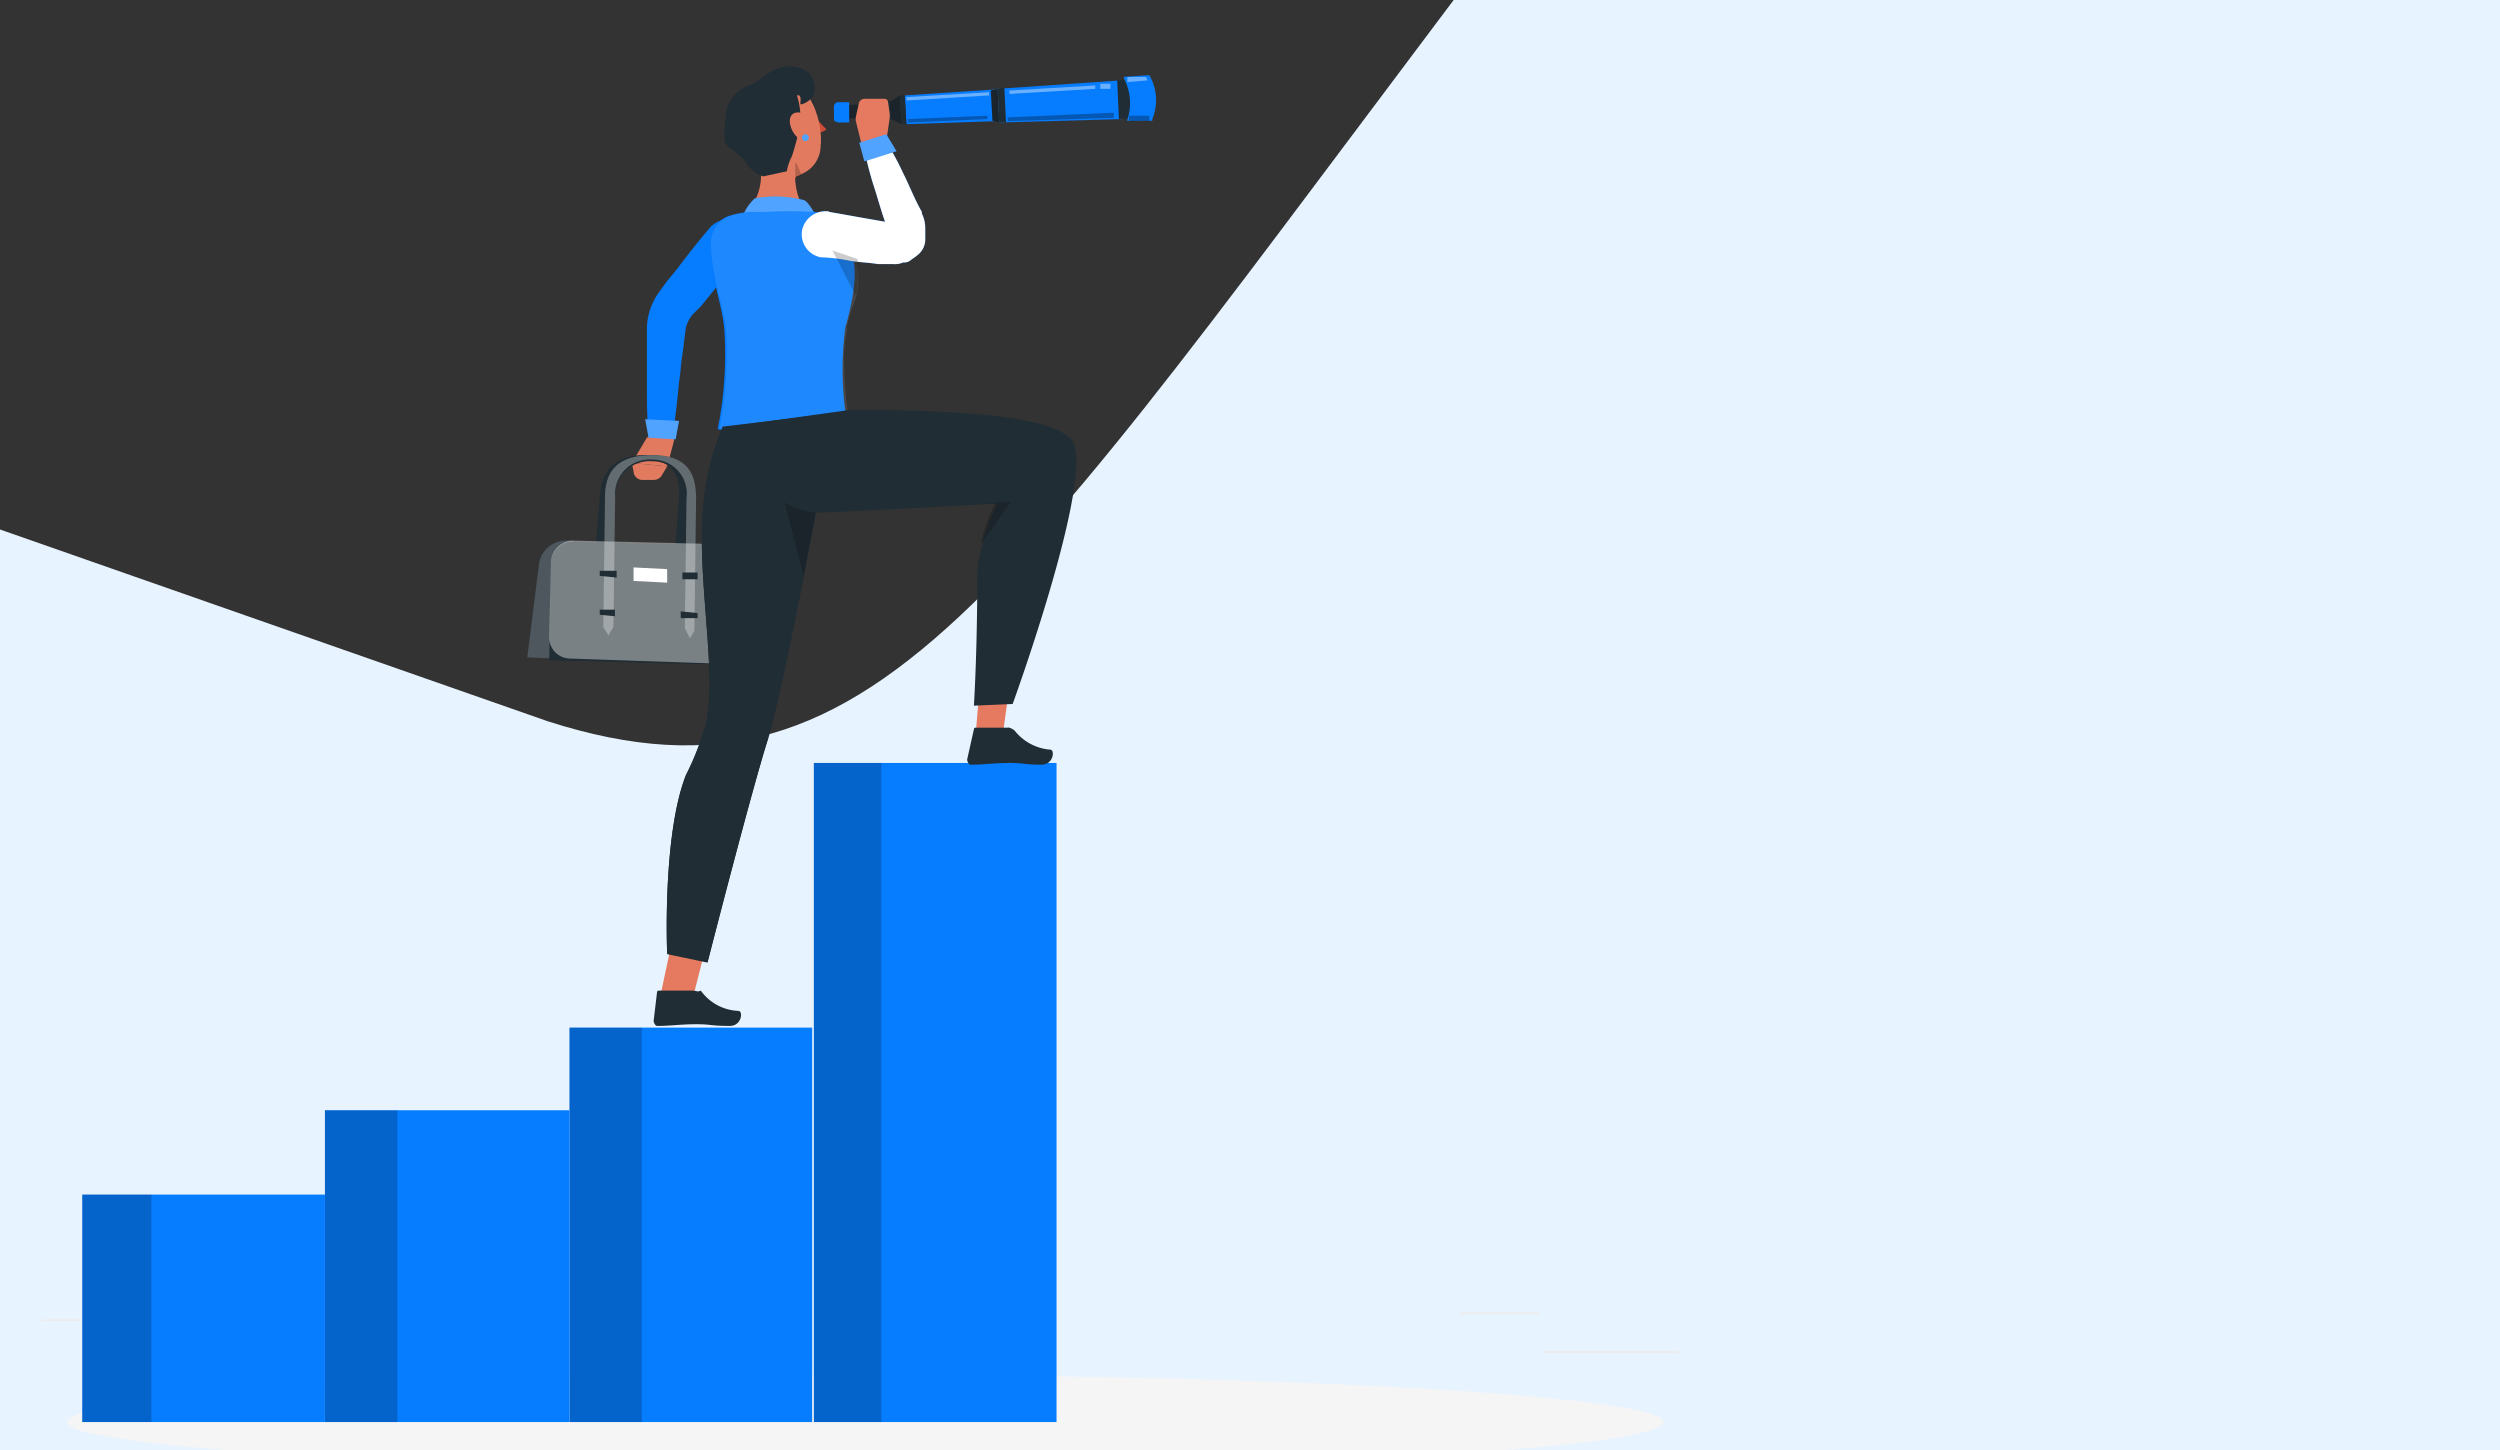 <svg xmlns="http://www.w3.org/2000/svg" viewBox="0 0 133.1 77.2"><rect x="0" y="0" width="133.1" height="77.2" fill="#333333" stroke="none"/><defs><style>.cls-1{fill:#e7f3ff;}.cls-2{fill:#ececec;}.cls-3{fill:#f5f5f5;}.cls-4{fill:#067cff;}.cls-5,.cls-9{fill-opacity:0.2;}.cls-6{fill:#e27a60;}.cls-10,.cls-11,.cls-13,.cls-7,.cls-9{fill:#fff;}.cls-14,.cls-7{fill-opacity:0.3;}.cls-8{fill:#202d34;}.cls-10{fill-opacity:0.4;}.cls-12{fill:#d14b37;}.cls-13{fill-opacity:0.1;}.cls-15{fill:#e67a60;}</style></defs><g id="Layer_2" data-name="Layer 2"><path class="cls-1" d="M0,28.19,29.16,38.4c18,5.77,24.81-7.7,52.93-44.6h51.17V83.4H-.16Z"></path><g id="Layer_1-2" data-name="Layer_1"><g id="_2424680298224" data-name=" 2424680298224"><polygon class="cls-2" points="82.1 71.94 89.37 71.94 89.37 72.03 82.1 72.03 82.1 71.94"></polygon><polygon class="cls-2" points="77.7 69.88 81.92 69.88 81.92 69.97 77.7 69.97 77.7 69.88"></polygon><polygon class="cls-2" points="2.23 70.24 11.74 70.24 11.74 70.33 2.23 70.33 2.23 70.24"></polygon><polygon class="cls-2" points="13.71 70.24 15.06 70.24 15.06 70.33 13.71 70.33 13.71 70.24"></polygon><path class="cls-3" d="M88.56,75.71c0,1.35-19,2.52-42.54,2.52S3.57,77.06,3.57,75.71s19-2.51,42.54-2.51S88.56,74.37,88.56,75.71Z"></path><polygon class="cls-4" points="56.25 40.62 56.25 75.71 43.33 75.71 43.33 40.62 56.25 40.62"></polygon><polygon class="cls-5" points="46.92 75.71 43.33 75.71 43.33 40.62 46.92 40.62 46.92 75.71"></polygon><polygon class="cls-4" points="43.24 54.71 43.24 75.71 30.32 75.71 30.32 54.71 43.24 54.71"></polygon><polygon class="cls-5" points="34.17 54.71 34.17 75.71 30.32 75.71 30.32 54.71 34.17 54.71"></polygon><polygon class="cls-4" points="30.32 59.11 30.32 75.71 17.3 75.71 17.3 59.11 30.32 59.11"></polygon><polygon class="cls-5" points="21.16 59.11 21.16 75.71 17.3 75.71 17.3 59.11 21.16 59.11"></polygon><polygon class="cls-4" points="17.3 75.71 4.38 75.71 4.38 63.6 17.3 63.6 17.3 75.71"></polygon><polygon class="cls-5" points="8.06 75.71 4.38 75.71 4.38 63.6 8.06 63.6 8.06 75.71"></polygon><path class="cls-4" d="M39.65,13.52c-.63.72-1.26,1.44-1.89,2.24l-.44.54-.45.45a1.81,1.81,0,0,0-.36.72l-.18,1.44c-.09.44-.09,1-.18,1.43-.09,1-.18,1.89-.36,2.87a.68.68,0,0,1-.72.54.58.58,0,0,1-.54-.54c-.09-1-.09-1.88-.09-2.87V17.47a3.39,3.39,0,0,1,.63-1.89l.45-.62.45-.54c.54-.72,1.17-1.53,1.79-2.25A1.18,1.18,0,0,1,39.47,12a1,1,0,0,1,.18,1.52Z"></path><path class="cls-6" d="M34.44,23.3l-.8,1.35,1.88.18.36-1.35c0-.18-.09-.36-.27-.36a1.88,1.88,0,0,0-1.17.18Z"></path><path class="cls-6" d="M33.64,24.65l.09.45a.47.47,0,0,0,.44.45h.63a.49.49,0,0,0,.45-.27l.27-.45-1.88-.18Z"></path><polygon class="cls-4" points="34.35 22.32 36.15 22.41 35.97 23.39 34.53 23.3 34.35 22.32"></polygon><polygon class="cls-7" points="34.35 22.32 36.15 22.41 35.97 23.39 34.53 23.3 34.35 22.32"></polygon><path class="cls-8" d="M36.15,33.44l-.27.45-.27-.45.54-6.91c.09-1.07-.27-2-1.62-2.06a2,2,0,0,0-2.15,2l-.54,6.91-.27.45-.18-.45.54-6.91c.09-1.25.63-2.33,2.69-2.24s2.25,1.08,2.16,2.33Z"></path><path class="cls-8" d="M30.49,28.78h-.35A1.45,1.45,0,0,0,28.7,30L28.07,35l2.25.09C30.32,35.15,30.49,28.78,30.49,28.78Z"></path><path class="cls-9" d="M30.49,28.78h-.35A1.45,1.45,0,0,0,28.7,30L28.07,35l2.25.09C30.32,35.15,30.49,28.78,30.49,28.78Z"></path><path class="cls-8" d="M37,33.53h-.54l.09-6.91a1.81,1.81,0,0,0-1.8-2.06,1.84,1.84,0,0,0-2,2l-.09,6.82h-.54l.09-6.91c0-1.25.54-2.24,2.51-2.24s2.34,1.08,2.34,2.33l-.09,7Z"></path><path class="cls-8" d="M39.38,35.42l-10.14-.27L29.33,30a1.19,1.19,0,0,1,1.16-1.16l7.36.18a1.59,1.59,0,0,1,1.53,1.61Z"></path><path class="cls-10" d="M38.21,35.33l-7.89-.27a1.12,1.12,0,0,1-1.08-1.17l.09-3.95a1.19,1.19,0,0,1,1.16-1.16l7.36.18a1.59,1.59,0,0,1,1.53,1.61v3.68a1.12,1.12,0,0,1-1.17,1.08Z"></path><path class="cls-7" d="M37,33.53l-.27.45-.27-.54.09-6.91a1.81,1.81,0,0,0-1.8-2.06,1.84,1.84,0,0,0-2,2l-.09,6.91-.27.45-.27-.45.09-6.91c0-1.25.54-2.24,2.51-2.24s2.34,1.08,2.34,2.33l-.09,7Z"></path><polygon class="cls-8" points="32.83 30.75 31.93 30.66 31.93 30.39 32.83 30.39 32.83 30.75"></polygon><polygon class="cls-8" points="32.74 32.81 31.93 32.73 31.93 32.46 32.74 32.46 32.74 32.81"></polygon><polygon class="cls-8" points="37.14 30.84 36.33 30.84 36.33 30.48 37.14 30.48 37.14 30.84"></polygon><polygon class="cls-8" points="37.14 32.91 36.24 32.91 36.24 32.55 37.14 32.64 37.14 32.91"></polygon><polygon class="cls-11" points="35.52 31.02 33.73 30.93 33.73 30.21 35.52 30.3 35.52 31.02"></polygon><path class="cls-8" d="M43.33,5.89a.19.19,0,0,1,.18.18c0,.09,0,.18-.09.18a.19.19,0,0,1-.18-.18A.31.31,0,0,1,43.33,5.89Z"></path><path class="cls-8" d="M43.33,6a.19.19,0,0,0,.18-.18.33.33,0,0,1-.27.09C43.33,5.89,43.33,5.89,43.33,6Z"></path><path class="cls-12" d="M43.51,7.06A.69.69,0,0,0,44,6.88a5.82,5.82,0,0,1-.72-.81l.27,1Z"></path><path class="cls-8" d="M42.79,5.71a.69.69,0,0,1,.45-.18h0a.09.09,0,1,0,0-.18,1.28,1.28,0,0,0-.54.18h0c0,.18,0,.18.09.18Z"></path><path class="cls-6" d="M42.07,12C40.28,12,40,11,40,11a3,3,0,0,0,.45-2.34,3.34,3.34,0,0,0,.53.54c.45.27,1.35-.18,1.35-.18v.36c0,.54.18,1.53.63,1.71C43.06,11.1,44.14,12,42.07,12Z"></path><path class="cls-6" d="M42.43,9.21a.33.33,0,0,1-.09.27h0A1.51,1.51,0,0,1,41,9.21a1.57,1.57,0,0,1-.53-.54c0-.17-.09-.44-.09-.62l2.06,1.16Z"></path><path class="cls-6" d="M43.69,7.69a1.63,1.63,0,0,1-.9,1.52h0c-.18.09-.27.18-.45.18h0A1.51,1.51,0,0,1,41,9.12a1.57,1.57,0,0,1-.53-.54,4.91,4.91,0,0,1-.72-2.06,1.25,1.25,0,0,1,0-.81,1.84,1.84,0,0,1,2.15-1.43c1.26.27,1.89,2.15,1.8,3.41Z"></path><path class="cls-5" d="M42.7,9.3c-.09.09-.18.09-.36.18V8.67c.09-.09.27.63.36.63Z"></path><path class="cls-8" d="M43.24,5.17c-.18.27-.63.45-.63.36s.09-.53-.18-.45a4,4,0,0,1,.18,1.44,11.91,11.91,0,0,1-.45,1.8,2.67,2.67,0,0,0-.27.8l-1.25.27a1.55,1.55,0,0,1-.9-.72,4.06,4.06,0,0,0-.9-.8,1.24,1.24,0,0,1-.27-.36A9.81,9.81,0,0,1,38.66,6a1.8,1.8,0,0,1,1.17-1.43c.54-.18,1-.72,1.52-.9A1.72,1.72,0,0,1,43,3.83a1.1,1.1,0,0,1,.27,1.34Z"></path><path class="cls-6" d="M42.61,6c.36.09.63.72.63,1.08s-.27.63-.63.36a1.31,1.31,0,0,1-.54-.81c-.09-.36.09-.72.54-.63Z"></path><path class="cls-4" d="M43.06,7.33a.18.18,0,1,1-.18-.18A.19.19,0,0,1,43.06,7.33Z"></path><path class="cls-7" d="M43.06,7.33a.18.18,0,1,1-.18-.18A.19.19,0,0,1,43.06,7.33Z"></path><path class="cls-4" d="M39.47,11.73a2.49,2.49,0,0,1,.72-1.17,6.22,6.22,0,0,1,2.6.09c.27.09.63.81.63.81Z"></path><path class="cls-7" d="M39.47,11.73a2.49,2.49,0,0,1,.72-1.17,6.22,6.22,0,0,1,2.6.09c.27.09.63.81.63.81Z"></path><path class="cls-4" d="M43.78,11.37a1.75,1.75,0,0,0-.72-.09c-1-.09-2,0-3.05,0a4.52,4.52,0,0,0-1.08.18,1.56,1.56,0,0,0-1.17,1.61c.18,2.07.72,3.23.81,4.58a20.15,20.15,0,0,1-.36,5.2l1.35.18A15.56,15.56,0,0,0,45,21.87a17.29,17.29,0,0,1,0-4.4c.9-3.23.36-3.68.18-4.67a1.71,1.71,0,0,0-1.43-1.43Z"></path><path class="cls-13" d="M45.12,17.47a7.32,7.32,0,0,0-.18,1.61,26.08,26.08,0,0,0,.18,2.79A15.09,15.09,0,0,1,39.65,23l-1.35-.18a20.15,20.15,0,0,0,.36-5.2c-.09-1.35-.72-2.51-.81-4.58A1.54,1.54,0,0,1,39,11.46a4.52,4.52,0,0,1,1.08-.18,17.25,17.25,0,0,1,3,0c.36,0,.45.09.72.09a1.81,1.81,0,0,1,1.52,1.43c.09.36.18.63.27,1a4.65,4.65,0,0,1,0,2,13,13,0,0,0-.54,1.71Z"></path><path class="cls-4" d="M44.14,11.28l1.52.27,1.53.27h.36a.31.31,0,0,1-.18.09.66.66,0,0,0-.18.35h0V12c-.27-.72-.45-1.44-.72-2.25a20.24,20.24,0,0,1-.54-2.24c-.09-.27.18-.54.45-.63a.54.54,0,0,1,.54.27,14.76,14.76,0,0,1,1.16,2.06c.36.72.63,1.44,1,2.07v.09a1.78,1.78,0,0,1,.18.8v.63a1.07,1.07,0,0,1-.45.81c-.09.09-.27.18-.36.27a.54.54,0,0,1-.36.09,1.1,1.1,0,0,1-.53.09h-.81c-.54-.09-1-.09-1.53-.18a8.75,8.75,0,0,0-1.52-.18,1.25,1.25,0,0,1-1-1.44,1.28,1.28,0,0,1,1.44-1Z"></path><path class="cls-11" d="M44.14,11.28l1.52.27,1.53.27h.36a.31.31,0,0,1-.18.09.66.66,0,0,0-.18.35h0V12c-.27-.72-.45-1.44-.72-2.25a20.24,20.24,0,0,1-.54-2.24c-.09-.27.18-.54.45-.63a.54.54,0,0,1,.54.27,14.76,14.76,0,0,1,1.16,2.06c.36.72.63,1.44,1,2.07v.09a1.78,1.78,0,0,1,.18.8v.63a1.07,1.07,0,0,1-.45.81c-.09.09-.27.18-.36.27a.54.54,0,0,1-.36.09,1.1,1.1,0,0,1-.53.09h-.81c-.54-.09-1-.09-1.53-.18a8.75,8.75,0,0,0-1.52-.18,1.25,1.25,0,0,1-1-1.44,1.28,1.28,0,0,1,1.44-1Z"></path><polygon class="cls-4" points="53.2 6.52 59.75 6.34 59.66 4.28 53.11 4.73 53.2 6.52"></polygon><polygon class="cls-4" points="48.26 6.61 53.56 6.43 53.47 4.73 48.17 5.08 48.26 6.61"></polygon><polygon class="cls-8" points="52.84 6.43 53.2 6.52 53.11 4.73 52.75 4.82 52.84 6.43"></polygon><polygon class="cls-5" points="52.84 6.43 53.2 6.52 53.11 4.73 52.75 4.82 52.84 6.43"></polygon><polygon class="cls-8" points="53.2 6.52 53.56 6.52 53.47 4.64 53.11 4.73 53.2 6.52"></polygon><polygon class="cls-8" points="47.46 6.34 47.99 6.61 47.91 5.08 47.37 5.44 47.46 6.34"></polygon><polygon class="cls-8" points="44.76 6.34 46.29 6.25 46.29 5.53 44.67 5.62 44.76 6.34"></polygon><polygon class="cls-5" points="44.76 6.34 46.29 6.25 46.29 5.53 44.67 5.62 44.76 6.34"></polygon><polygon class="cls-8" points="46.11 6.43 47.81 6.34 47.73 5.35 46.02 5.44 46.11 6.43"></polygon><polygon class="cls-5" points="47.46 6.34 47.99 6.61 47.91 5.08 47.37 5.44 47.46 6.34"></polygon><polygon class="cls-8" points="47.99 6.61 48.26 6.61 48.17 5.08 47.91 5.08 47.99 6.61"></polygon><polygon class="cls-8" points="59.57 6.34 60.56 6.25 60.47 4.19 59.48 4.28 59.57 6.34"></polygon><path class="cls-4" d="M60,6.43h1.35V6.34A2.65,2.65,0,0,0,61.19,4l-1.35.09v.09A2.8,2.8,0,0,1,60,6.43Z"></path><path class="cls-10" d="M58.58,4.46h.54v.27h-.54V4.46Z"></path><path class="cls-10" d="M58.31,4.55v.18L53.74,5V4.82l4.57-.27Z"></path><polygon class="cls-10" points="48.26 5.17 48.26 5.35 52.66 5.08 52.66 4.91 48.26 5.17"></polygon><polygon class="cls-10" points="60.02 4.1 60.02 4.37 61.1 4.28 61.01 4.1 60.02 4.1"></polygon><path class="cls-14" d="M61.19,6.16v.27H60.11V6.16Z"></path><path class="cls-14" d="M59.3,6v.27l-5.65.18V6.25Z"></path><path class="cls-14" d="M52.57,6.16v.18l-4.22.18V6.34l4.22-.18Z"></path><path class="cls-4" d="M44.4,5.71v.63c0,.09.09.18.27.18h.54V5.44h-.54A.24.24,0,0,0,44.4,5.71Z"></path><path class="cls-15" d="M47.19,7.51l.18-1.26V6.07l-.09-.63a.19.19,0,0,0-.18-.18h-1a.36.36,0,0,0-.36.18l-.18.81v.18l.27,1.08a.19.19,0,0,0,.18.18h.63c.36,0,.45-.09.54-.18Z"></path><polygon class="cls-4" points="47.73 8.05 46.02 8.59 45.75 7.6 47.19 7.15 47.73 8.05"></polygon><polygon class="cls-7" points="47.73 8.05 46.02 8.59 45.75 7.6 47.19 7.15 47.73 8.05"></polygon><path class="cls-5" d="M45.57,15.76l-1.25-2.42,1.34.45A8,8,0,0,1,45.57,15.76Z"></path><polygon class="cls-15" points="52.21 35.87 51.94 39.19 53.38 39.19 53.83 35.87 52.21 35.87"></polygon><path class="cls-8" d="M53.65,38.74H51.94a.09.09,0,0,0-.09.09l-.36,1.61c0,.09.09.27.18.27h.09c.63,0,1.17-.09,2-.09s.72.09,1.7.09c.63,0,.72-.8.45-.8a2.67,2.67,0,0,1-1.88-1,.68.68,0,0,0-.36-.18Z"></path><polygon class="cls-15" points="35.79 50.05 35.16 53.01 36.78 53.55 37.58 50.41 35.79 50.05"></polygon><path class="cls-8" d="M44.4,22s-2.33,13.37-3.5,17.32c-.89,2.78-3.23,11.93-3.23,11.93l-2.15-.45s-.27-6.28,1-9.51a14.16,14.16,0,0,0,1.07-2.78c.63-2.87-.62-8.17-.09-12.12a13.43,13.43,0,0,1,1-3.68Z"></path><path class="cls-8" d="M40.9,39.28c-.89,2.78-3.23,11.93-3.23,11.93l-2.15-.45s-.27-6.28,1-9.51a14.16,14.16,0,0,0,1.07-2.78c.63-2.87-.62-8.17-.09-12.12a13.43,13.43,0,0,1,1-3.68L40.9,39.28Z"></path><polygon class="cls-5" points="41.62 26.17 42.79 30.66 43.6 26.35 41.62 26.17"></polygon><path class="cls-8" d="M53.92,37.48l-2.07.09s.18-2.78.18-6.82A5.69,5.69,0,0,1,52.3,29a7.8,7.8,0,0,1,.81-2.16h-.63c-1.16.09-8.61.45-8.7.45a3.58,3.58,0,0,1-2-.54c-2.24-1.07-2.24-4.13-2.24-4.13l5.74-.8h1.53c4.22.09,9.33.27,10.32,1.7,1.08,2.16-3.23,14-3.23,14Z"></path><path class="cls-8" d="M36.87,52.74h-1.8a.09.09,0,0,0-.09.09l-.18,1.52c0,.09.09.27.18.27h.09c.63,0,1.17-.09,2-.09s.71.09,1.79.09c.63,0,.72-.8.45-.8a2.59,2.59,0,0,1-2-1.08C37.14,52.83,37.05,52.74,36.87,52.74Z"></path><path class="cls-5" d="M52.21,29A7.8,7.8,0,0,1,53,26.8H52.3l1.53-.09L52.21,29Z"></path></g></g></g></svg>